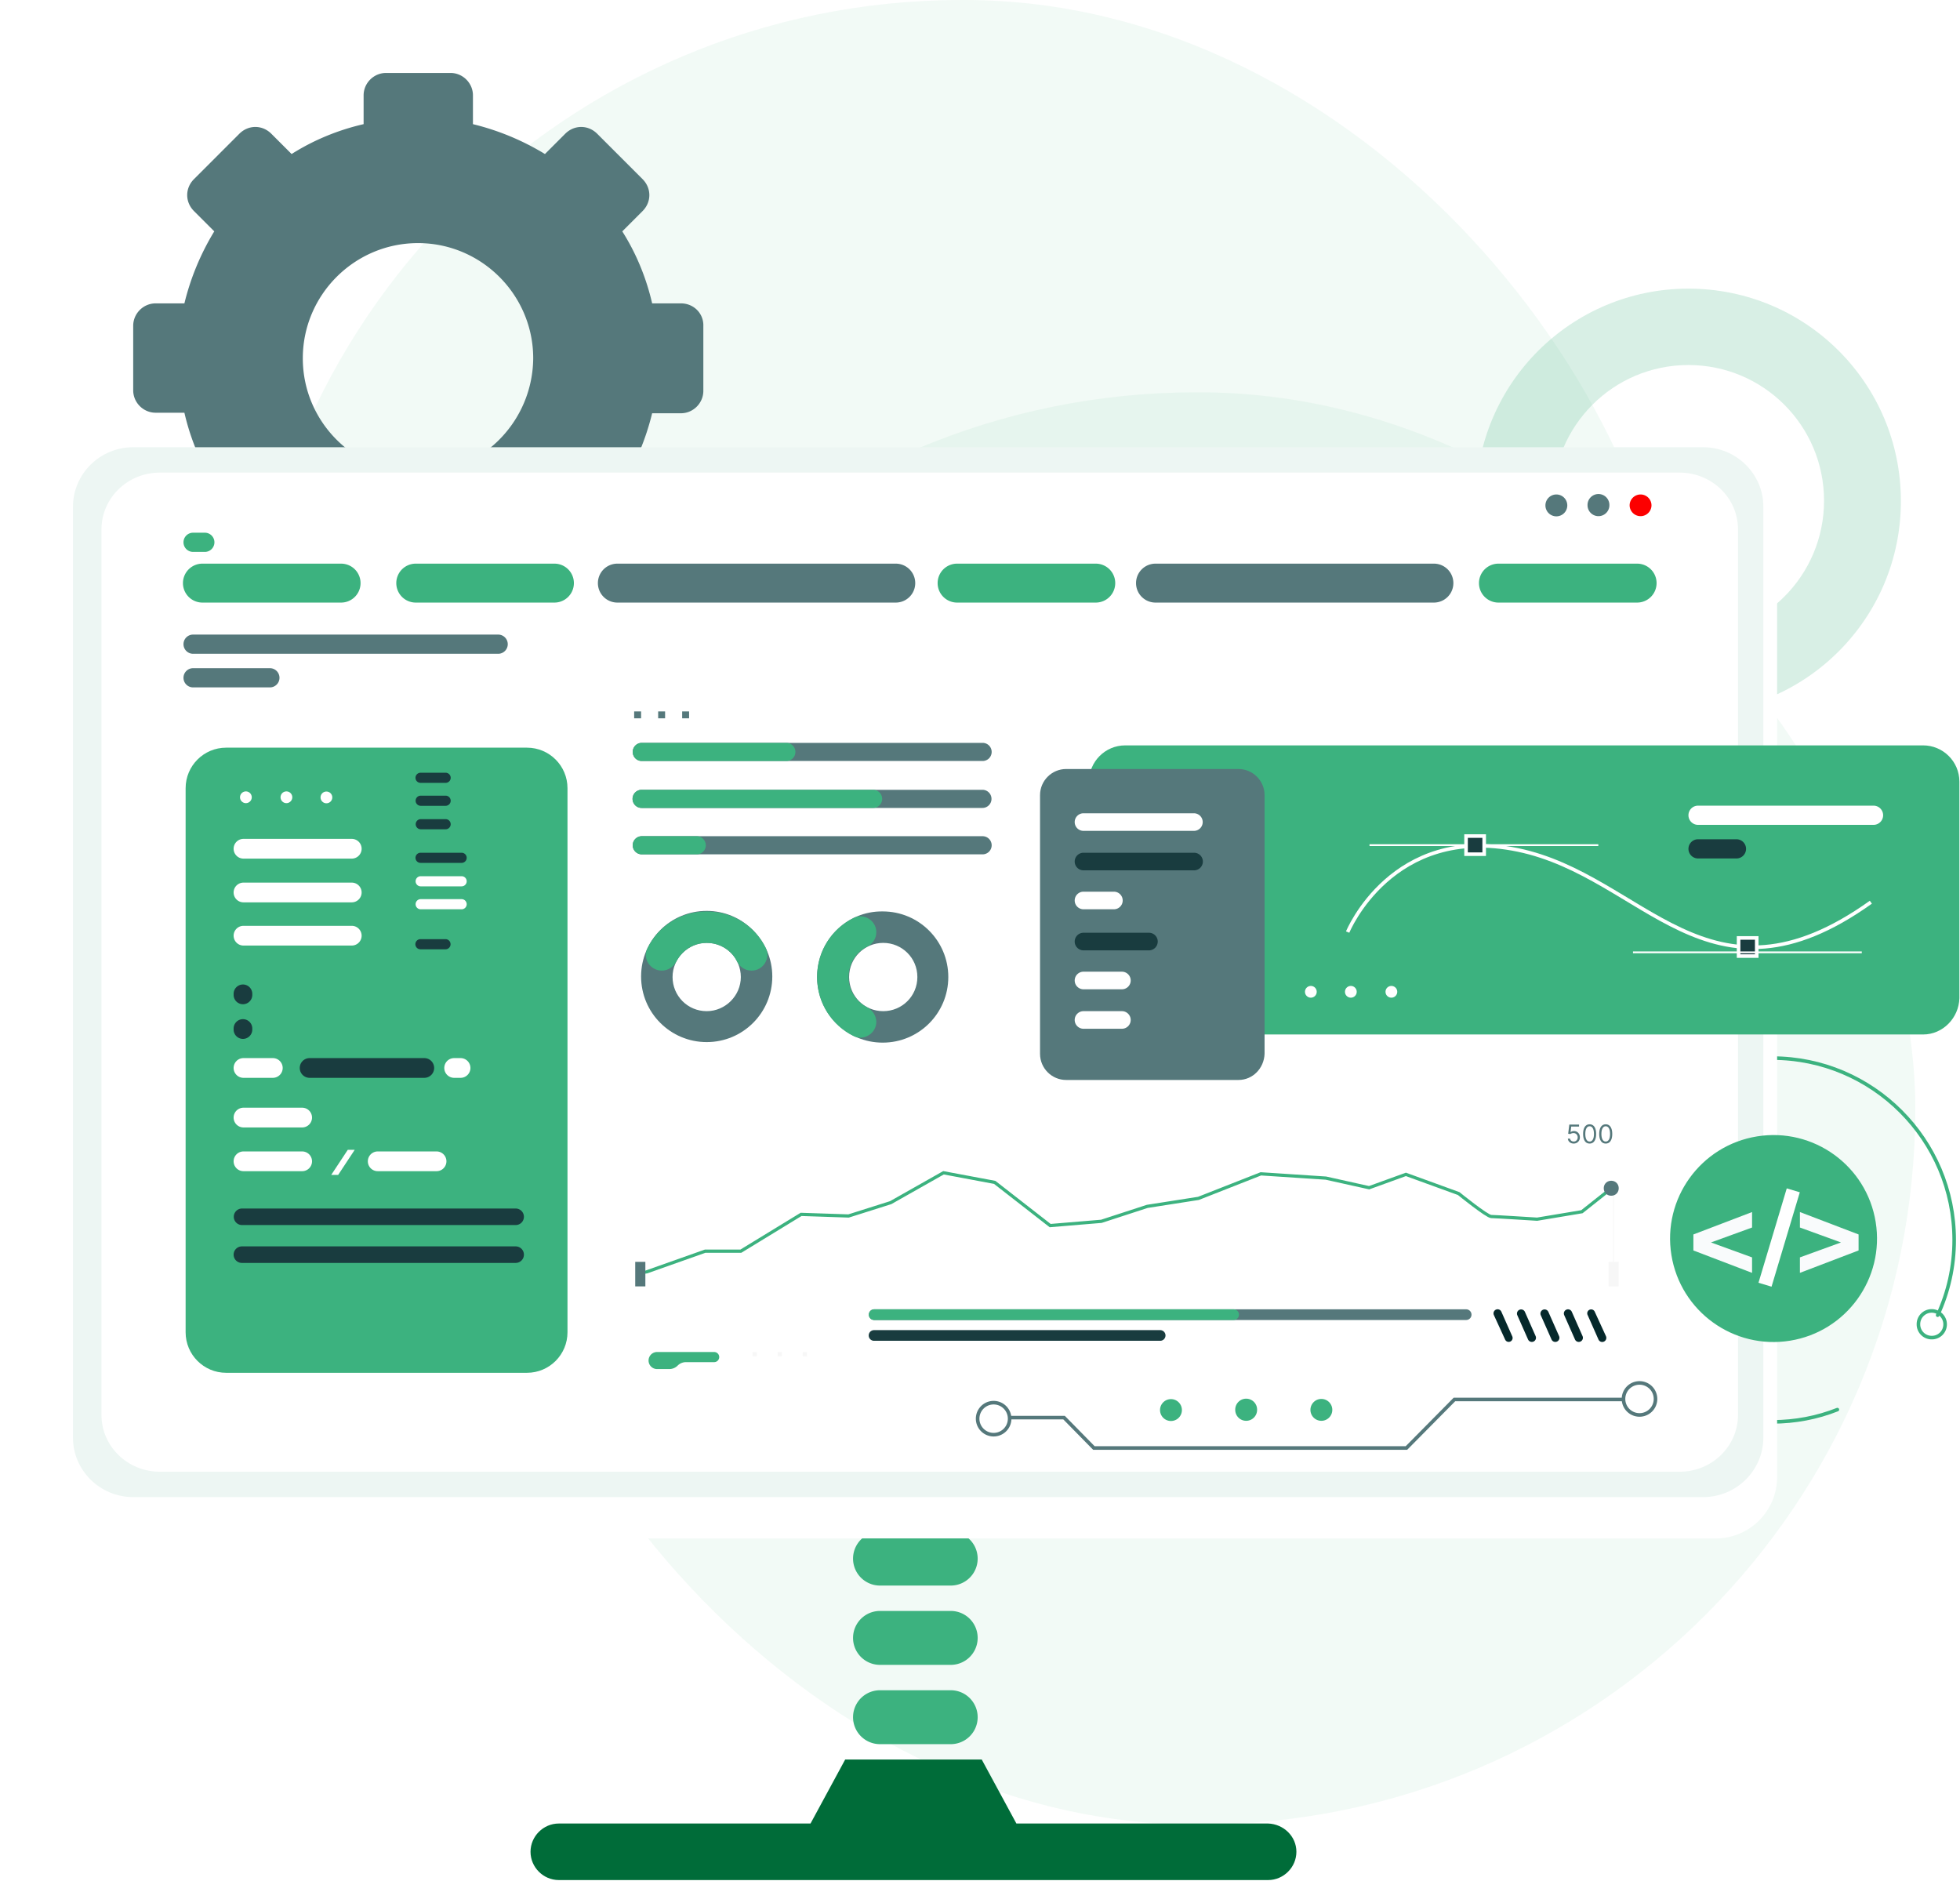 <svg xmlns="http://www.w3.org/2000/svg" width="618" height="593" fill="none"><rect width="452.494" height="451.561" x="151.416" y="123.695" fill="#3CB27F" fill-opacity=".07" rx="225.781"/><rect width="452.494" height="451.561" x="77.362" fill="#3CB27F" fill-opacity=".07" rx="225.781"/><path fill="#3CB27F" fill-opacity=".2" d="M532.362 91c-36.931 0-67 29.924-67 67 0 36.93 29.923 67 67 67 36.93 0 67-29.924 67-67s-29.924-67-67-67Zm0 109.623c-23.647 0-42.769-19.122-42.769-42.769s19.122-42.769 42.769-42.769 42.769 19.122 42.769 42.769-19.122 42.769-42.769 42.769Z"/><path fill="#006C39" d="M408.762 583.823c0 4.877-4.036 8.913-8.913 8.913h-223.66c-4.877 0-8.913-4.036-8.913-8.913 0-4.877 4.036-8.913 8.913-8.913h79.374l10.931-20.18h43.051l10.93 20.18h79.374c4.877.168 8.913 4.036 8.913 8.913Z"/><path fill="#3CB27F" d="M299.765 482.891h-22.294a8.5 8.5 0 0 0 0 17h22.294a8.5 8.5 0 0 0 0-17ZM299.765 507.891h-22.294a8.5 8.5 0 0 0 0 17h22.294a8.5 8.5 0 0 0 0-17ZM299.765 532.891h-22.294a8.5 8.5 0 0 0 0 17h22.294a8.5 8.5 0 0 0 0-17Z"/><path stroke="#3CB27F" stroke-linecap="round" stroke-linejoin="round" stroke-miterlimit="10" stroke-width="1.128" d="M579.337 444.414c-6.391 2.522-13.285 3.867-20.517 3.867-31.615 0-57.344-25.729-57.344-57.344 0-31.615 25.729-57.345 57.344-57.345 31.616 0 57.345 25.73 57.345 57.345 0 8.408-1.85 16.48-5.213 23.711"/><path fill="#55787B" d="M214.706 95.647h-9.081c-1.85-8.071-5.045-15.807-9.417-22.702l6.39-6.39c2.859-2.859 2.859-7.231 0-10.09l-14.294-14.294c-2.859-2.859-7.231-2.859-10.09 0l-6.39 6.39a79.897 79.897 0 0 0-22.703-9.417v-9.081c0-3.868-3.195-7.063-7.063-7.063H121.71c-3.867 0-7.062 3.195-7.062 7.063v9.08c-8.072 1.85-15.808 5.046-22.703 9.418l-6.39-6.39c-2.859-2.859-7.231-2.859-10.09 0L61.17 56.465c-2.859 2.859-2.859 7.231 0 10.09l6.39 6.39a79.9 79.9 0 0 0-9.417 22.703h-9.081c-3.868 0-7.063 3.195-7.063 7.062v20.349c0 3.867 3.195 7.062 7.063 7.062h9.08c1.85 8.072 5.046 15.808 9.418 22.703l-6.39 6.39c-2.859 2.859-2.859 7.231 0 10.09l14.294 14.294c2.859 2.859 7.231 2.859 10.09 0l6.39-6.39a79.898 79.898 0 0 0 22.703 9.417v9.081c0 3.868 3.195 7.063 7.062 7.063h20.348c3.868 0 7.063-3.195 7.063-7.063v-8.913c8.072-1.85 15.808-5.045 22.703-9.417l6.39 6.39c2.859 2.859 7.231 2.859 10.09 0l14.294-14.294c2.859-2.859 2.859-7.231 0-10.09l-6.39-6.39a79.908 79.908 0 0 0 9.417-22.702h9.081c3.868 0 7.063-3.196 7.063-7.063v-20.348c.168-4.036-3.027-7.232-7.063-7.232ZM131.8 149.292c-20.011 0-36.323-16.312-36.323-36.323 0-20.012 16.312-36.324 36.323-36.324 20.012 0 36.324 16.312 36.324 36.324-.168 20.011-16.312 36.323-36.324 36.323Z"/><g filter="url(#a)"><path fill="#fff" d="M37.339 476.029C26.745 476.029 18 467.452 18 456.69V154.833c0-10.595 8.576-19.34 19.339-19.34h503.656c10.594 0 19.339 8.577 19.339 19.34V456.69c0 10.594-8.577 19.339-19.339 19.339H37.339Z"/></g><path fill="#EDF6F3" fill-rule="evenodd" d="M23 453.202C23 463.664 31.594 472 42.006 472h494.988c10.577 0 19.006-8.5 19.006-18.798V159.798c0-10.462-8.594-18.798-19.006-18.798H42.006C31.43 141 23 149.5 23 159.798v293.404Zm9-7.091C32 456.067 40.32 464 50.4 464h479.2c10.24 0 18.4-8.089 18.4-17.889V166.889c0-9.956-8.32-17.889-18.4-17.889H50.4c-10.24 0-18.4 8.089-18.4 17.889v279.222Z" clip-rule="evenodd"/><path fill="#3CB27F" d="M107.548 177.703H63.825a6.138 6.138 0 1 0 0 12.276h43.723a6.138 6.138 0 1 0 0-12.276ZM174.814 177.703h-43.723a6.138 6.138 0 1 0 0 12.276h43.723a6.138 6.138 0 1 0 0-12.276ZM345.502 177.703h-43.723a6.138 6.138 0 1 0 0 12.276h43.723a6.138 6.138 0 1 0 0-12.276ZM516.191 177.703h-43.723a6.138 6.138 0 1 0 0 12.276h43.723a6.138 6.138 0 1 0 0-12.276Z"/><path fill="#55787B" d="M282.44 177.703h-87.782a6.138 6.138 0 1 0 0 12.276h87.782a6.138 6.138 0 1 0 0-12.276ZM452.119 177.703h-87.782a6.138 6.138 0 1 0 0 12.276h87.782a6.138 6.138 0 1 0 0-12.276Z"/><path fill="#3CB27F" d="M64.582 167.949h-3.7a3.027 3.027 0 0 0 0 6.054h3.7a3.027 3.027 0 1 0 0-6.054Z"/><path fill="#55787B" d="M157.073 200.069h-96.19a3.027 3.027 0 1 0 0 6.054h96.19a3.027 3.027 0 1 0 0-6.054ZM85.098 210.663H60.882a3.027 3.027 0 0 0 0 6.054h24.216a3.027 3.027 0 1 0 0-6.054Z"/><path fill="#3CB27F" d="M166.154 432.81H71.308c-7.063 0-12.78-5.717-12.78-12.78V248.501c0-7.063 5.718-12.781 12.78-12.781h94.846c7.063 0 12.78 5.718 12.78 12.781V420.03c0 7.063-5.717 12.78-12.78 12.78Z"/><path fill="#fff" d="M110.912 264.476H76.774a3.111 3.111 0 0 0 0 6.223h34.138a3.111 3.111 0 0 0 0-6.223ZM110.911 278.266H76.774a3.111 3.111 0 0 0 0 6.222h34.137a3.111 3.111 0 1 0 0-6.222ZM110.911 291.887H76.774a3.111 3.111 0 0 0 0 6.223h34.137a3.111 3.111 0 1 0 0-6.223ZM95.272 349.232H76.774a3.111 3.111 0 0 0 0 6.222h18.498a3.111 3.111 0 0 0 0-6.222ZM95.272 363.021H76.774a3.111 3.111 0 0 0 0 6.223h18.498a3.111 3.111 0 0 0 0-6.223ZM137.65 363.021h-18.498a3.112 3.112 0 1 0 0 6.223h18.498a3.111 3.111 0 0 0 0-6.223ZM86.023 333.592h-9.25a3.111 3.111 0 0 0 0 6.223h9.25a3.111 3.111 0 0 0 0-6.223ZM145.217 333.592h-2.018a3.111 3.111 0 0 0 0 6.223h2.018a3.111 3.111 0 0 0 0-6.223Z"/><path fill="#193C3F" d="M133.782 333.592H97.626a3.111 3.111 0 0 0 0 6.223h36.156a3.111 3.111 0 0 0 0-6.223ZM79.549 313.665v-.336a2.943 2.943 0 1 0-5.886 0v.336a2.943 2.943 0 0 0 5.886 0ZM79.549 324.596v-.337a2.943 2.943 0 0 0-5.886 0v.337a2.943 2.943 0 0 0 5.886 0Z"/><path fill="#fff" d="M106.623 370.421h-2.186l5.213-7.904h2.186l-5.213 7.904Z"/><path fill="#193C3F" d="M162.538 381.015H76.269a2.607 2.607 0 0 0 0 5.213h86.269a2.607 2.607 0 1 0 0-5.213Z"/><path fill="#3CB27F" d="M606.373 326.146H354.797c-6.222 0-11.435-5.045-11.435-11.435v-68.276c0-6.222 5.045-11.435 11.435-11.435h251.576c6.222 0 11.435 5.045 11.435 11.435v68.276c-.168 6.222-5.213 11.435-11.435 11.435Z"/><path stroke="#fff" stroke-miterlimit="10" stroke-width="1.128" d="M424.922 293.858s13.958-34.138 53.645-25.898c39.855 8.241 60.035 53.141 111.325 16.481"/><path fill="#193C3F" stroke="#fff" stroke-miterlimit="10" stroke-width="1.128" d="M553.905 295.708h-5.718v5.717h5.718v-5.717Z"/><path stroke="#fff" stroke-miterlimit="10" stroke-width=".564" d="M431.817 266.447h72.143M514.891 300.248h72.143"/><path fill="#193C3F" stroke="#fff" stroke-miterlimit="10" stroke-width="1.128" d="M467.972 263.588h-5.717v5.718h5.717v-5.718Z"/><path fill="#fff" d="M411.469 312.692a1.85 1.85 0 1 0 3.7 0 1.85 1.85 0 0 0-3.7 0ZM424.081 312.692a1.85 1.85 0 1 0 3.7 0 1.85 1.85 0 0 0-3.7 0ZM436.862 312.692a1.85 1.85 0 1 0 3.7 0 1.85 1.85 0 0 0-3.7 0ZM590.733 254.003h-55.326a3.027 3.027 0 1 0 0 6.054h55.326a3.027 3.027 0 0 0 0-6.054Z"/><path fill="#193C3F" d="M547.515 264.597h-12.108a3.027 3.027 0 1 0 0 6.054h12.108a3.027 3.027 0 1 0 0-6.054ZM162.538 392.955H76.269a2.606 2.606 0 1 0 0 5.213h86.269a2.607 2.607 0 1 0 0-5.213Z"/><path fill="#55787B" d="M390.487 340.487h-54.318c-4.54 0-8.24-3.699-8.24-8.24v-81.56c0-4.541 3.7-8.24 8.24-8.24h54.318c4.54 0 8.24 3.699 8.24 8.24v81.56c-.168 4.541-3.7 8.24-8.24 8.24Z"/><path fill="#fff" d="M376.445 256.404h-34.81a2.775 2.775 0 0 0 0 5.55h34.81a2.775 2.775 0 0 0 0-5.55Z"/><path fill="#193C3F" d="M376.445 268.849h-34.81a2.774 2.774 0 1 0 0 5.549h34.81a2.775 2.775 0 1 0 0-5.549Z"/><path fill="#fff" d="M351.22 281.125h-9.585a2.774 2.774 0 1 0 0 5.549h9.585a2.774 2.774 0 1 0 0-5.549Z"/><path fill="#193C3F" d="M362.319 294.074h-20.684a2.774 2.774 0 1 0 0 5.549h20.684a2.775 2.775 0 0 0 0-5.549Z"/><path fill="#fff" d="M353.743 306.35h-12.108a2.774 2.774 0 1 0 0 5.549h12.108a2.774 2.774 0 0 0 0-5.549ZM353.743 318.794h-12.108a2.774 2.774 0 1 0 0 5.549h12.108a2.774 2.774 0 0 0 0-5.549Z"/><path stroke="#3CB27F" stroke-miterlimit="10" stroke-width="1.015" d="m508.539 374.289-9.754 7.735-14.126 2.355s-13.285-.841-14.462-.841c-1.345 0-10.258-7.231-10.258-7.231l-16.648-6.054-11.604 4.204-13.621-3.027-20.516-1.346-19.676 7.736-16.144 2.523-14.462 4.708-16.144 1.346-17.489-13.622-16.144-3.027-16.648 9.417-13.285 4.204-14.967-.504-19.003 11.603h-11.267l-19.003 6.727"/><path stroke="#fff" stroke-miterlimit="10" stroke-width=".254" d="M203.318 401.7h305.725"/><path fill="#55787B" d="M203.487 397.832h-3.196v7.735h3.196v-7.735Z"/><path fill="#F7F7F7" d="M510.389 397.832h-3.195v7.735h3.195v-7.735Z"/><path stroke="#F7F7F7" stroke-miterlimit="10" stroke-width=".254" d="M508.707 401.7v-25.73"/><path fill="#55787B" d="M510.389 374.625c0 1.345-1.009 2.354-2.355 2.354-1.345 0-2.354-1.009-2.354-2.354 0-1.345 1.009-2.354 2.354-2.354 1.346 0 2.355 1.009 2.355 2.354ZM462.293 412.798H275.63a1.682 1.682 0 1 0 0 3.364h186.663a1.682 1.682 0 1 0 0-3.364Z"/><path fill="#3CB27F" d="M388.973 412.798H275.63a1.682 1.682 0 1 0 0 3.364h113.343a1.682 1.682 0 1 0 0-3.364Z"/><path fill="#193C3F" d="M365.766 419.357H275.63a1.682 1.682 0 1 0 0 3.363h90.136a1.682 1.682 0 1 0 0-3.363Z"/><path fill="#3CB27F" d="M213.661 430.54a3.73 3.73 0 0 1 2.638-1.093h8.879a1.597 1.597 0 1 0 0-3.195h-17.992a2.69 2.69 0 1 0 0 5.381h3.836c.989 0 1.939-.393 2.639-1.093Z"/><path fill="#F7F7F7" d="M238.633 426.252h-1.345v1.345h1.345v-1.345ZM246.537 426.252h-1.345v1.345h1.345v-1.345ZM254.441 426.252h-1.346v1.345h1.346v-1.345Z"/><path fill="#55787B" d="M496.198 360.533c-.338 0-.643-.067-.914-.202a1.696 1.696 0 0 1-.652-.554 1.504 1.504 0 0 1-.268-.801h.692a.948.948 0 0 0 .364.663c.217.173.476.259.778.259.243 0 .458-.056.646-.17.191-.113.34-.269.447-.467.11-.2.165-.426.165-.678 0-.257-.057-.487-.17-.689a1.26 1.26 0 0 0-1.134-.661 1.859 1.859 0 0 0-.556.084 1.562 1.562 0 0 0-.471.216l-.669-.08.358-2.908h3.069v.635h-2.469l-.208 1.742h.035c.121-.096.273-.176.455-.239.183-.064.374-.096.572-.096a1.815 1.815 0 0 1 1.635.964c.163.298.245.638.245 1.021 0 .377-.085.713-.254 1.009a1.855 1.855 0 0 1-.692.698 1.98 1.98 0 0 1-1.004.254Zm5.023 0c-.435 0-.805-.118-1.111-.355-.306-.238-.539-.583-.701-1.035-.161-.454-.242-1.002-.242-1.644 0-.639.081-1.184.242-1.636.164-.453.398-.799.704-1.038.308-.24.677-.36 1.108-.36.43 0 .798.12 1.104.36.308.239.542.585.704 1.038.163.452.245.997.245 1.636 0 .642-.081 1.19-.242 1.644-.162.452-.395.797-.701 1.035-.306.237-.676.355-1.11.355Zm0-.635c.43 0 .765-.207 1.003-.622.239-.416.358-1.008.358-1.777 0-.512-.055-.947-.165-1.307-.107-.359-.263-.633-.467-.822a1.032 1.032 0 0 0-.729-.282c-.427 0-.761.21-1.001.631-.241.419-.361 1.013-.361 1.78 0 .511.054.946.162 1.303.107.358.262.63.464.817.204.186.449.279.736.279Zm5.076.635c-.435 0-.805-.118-1.111-.355-.305-.238-.539-.583-.701-1.035-.161-.454-.242-1.002-.242-1.644 0-.639.081-1.184.242-1.636.164-.453.398-.799.704-1.038.308-.24.677-.36 1.108-.36.43 0 .799.12 1.104.36.308.239.543.585.704 1.038.164.452.245.997.245 1.636 0 .642-.08 1.19-.242 1.644-.161.452-.395.797-.701 1.035-.306.237-.676.355-1.11.355Zm0-.635c.43 0 .765-.207 1.003-.622.239-.416.358-1.008.358-1.777 0-.512-.055-.947-.164-1.307-.108-.359-.264-.633-.468-.822a1.03 1.03 0 0 0-.729-.282c-.427 0-.761.21-1.001.631-.24.419-.361 1.013-.361 1.78 0 .511.054.946.162 1.303.108.358.262.63.464.817.204.186.449.279.736.279Z"/><path fill="#05282B" d="M476.828 421.321a1.235 1.235 0 0 1-2.253 1.015l-3.537-7.705a1.294 1.294 0 1 1 2.359-1.063l3.431 7.753ZM484.183 421.22a1.307 1.307 0 1 1-2.39 1.058l-3.384-7.643a1.308 1.308 0 0 1 2.391-1.059l3.383 7.644ZM491.582 421.22a1.307 1.307 0 1 1-2.39 1.058l-3.384-7.643a1.308 1.308 0 0 1 2.391-1.059l3.383 7.644ZM498.981 421.22a1.307 1.307 0 1 1-2.39 1.058l-3.383-7.643a1.307 1.307 0 1 1 2.39-1.059l3.383 7.644ZM506.352 421.224a1.294 1.294 0 1 1-2.358 1.063l-3.432-7.753a1.236 1.236 0 0 1 2.253-1.015l3.537 7.705Z"/><path fill="#3CB27F" d="M564.402 422.689c17.787-2.868 29.881-19.613 27.013-37.4-2.869-17.787-19.613-29.881-37.4-27.013-17.788 2.868-29.882 19.613-27.013 37.4 2.868 17.788 19.613 29.882 37.4 27.013Z"/><path fill="#fff" d="m563.375 374.666-8.913 29.759 4.116 1.233 8.912-29.76-4.115-1.232Z"/><path fill="#F9FBFC" d="m567.524 382.129 18.498 7.063v5.045l-18.498 7.063v-4.877l12.949-4.708-12.949-4.709v-4.877ZM552.435 387.006l-12.949 4.709 12.949 4.708v4.877l-18.498-7.063v-5.045l18.498-7.063v4.877Z"/><path stroke="#3CB27F" stroke-miterlimit="10" stroke-width="1.128" d="M613.306 417.507a4.163 4.163 0 0 1-4.204 4.204 4.163 4.163 0 0 1-4.204-4.204 4.163 4.163 0 0 1 4.204-4.204c2.186 0 4.204 1.85 4.204 4.204Z"/><path fill="#55787B" d="M309.767 234.207H202.309a2.859 2.859 0 0 0 0 5.717h107.458a2.859 2.859 0 1 0 0-5.717Z"/><path fill="#3CB27F" d="M247.882 234.207h-45.573a2.859 2.859 0 0 0 0 5.717h45.573a2.859 2.859 0 1 0 0-5.717Z"/><path fill="#55787B" d="M309.767 249.005H202.309a2.858 2.858 0 0 0 0 5.718h107.458a2.859 2.859 0 1 0 0-5.718Z"/><path fill="#3CB27F" d="M275.293 249.005h-72.984a2.858 2.858 0 0 0 0 5.718h72.984a2.859 2.859 0 1 0 0-5.718Z"/><path fill="#55787B" d="M309.767 263.636H202.309a2.859 2.859 0 0 0 0 5.717h107.458a2.859 2.859 0 1 0 0-5.717Z"/><path fill="#3CB27F" d="M219.63 263.636h-17.321a2.859 2.859 0 0 0 0 5.717h17.321a2.859 2.859 0 1 0 0-5.717Z"/><path fill="#55787B" d="M202.141 224.285h-2.186v2.186h2.186v-2.186ZM209.709 224.285h-2.186v2.186h2.186v-2.186ZM217.276 224.285h-2.186v2.186h2.186v-2.186ZM487.282 159.284a3.448 3.448 0 1 0 6.895-.001 3.448 3.448 0 0 0-6.895.001ZM500.558 159.284a3.447 3.447 0 1 0 6.894 0 3.448 3.448 0 1 0-6.894 0Z"/><path fill="#FC0000" d="M513.833 159.284a3.447 3.447 0 1 0 6.895 0 3.448 3.448 0 0 0-6.895 0Z"/><path fill="#3CB27F" d="M365.766 444.498a3.448 3.448 0 1 0 6.895-.001 3.448 3.448 0 0 0-6.895.001ZM389.478 444.498a3.447 3.447 0 1 0 6.894 0 3.448 3.448 0 1 0-6.894 0ZM413.189 444.498a3.447 3.447 0 1 0 6.895 0 3.447 3.447 0 0 0-6.895 0Z"/><path fill="#fff" d="M75.68 251.36a1.85 1.85 0 1 0 3.7 0 1.85 1.85 0 0 0-3.7 0ZM88.461 251.36a1.85 1.85 0 1 0 3.7-.001 1.85 1.85 0 0 0-3.7.001ZM101.074 251.36a1.85 1.85 0 1 0 3.699 0 1.85 1.85 0 0 0-3.699 0Z"/><path fill="#55787B" d="M222.826 287.179c-11.436 0-20.685 9.249-20.685 20.684s9.249 20.685 20.685 20.685c11.435 0 20.684-9.25 20.684-20.685 0-11.267-9.249-20.684-20.684-20.684Zm0 31.615c-6.054 0-10.763-4.877-10.763-10.763 0-5.885 4.877-10.762 10.763-10.762 6.054 0 10.762 4.877 10.762 10.762 0 5.886-4.877 10.763-10.762 10.763Z"/><path fill="#3CB27F" d="M208.7 306.013c1.85 0 3.699-1.177 4.54-2.858 1.85-3.532 5.381-5.886 9.586-5.886 4.204 0 7.903 2.354 9.585 5.886.841 1.681 2.523 2.858 4.541 2.858 3.699 0 6.053-3.867 4.54-7.063-3.363-6.894-10.426-11.603-18.666-11.603-8.241 0-15.303 4.709-18.667 11.603-1.681 3.196.841 7.063 4.541 7.063Z"/><path fill="#55787B" d="M257.636 308.031c0 11.436 9.249 20.685 20.684 20.685 11.436 0 20.685-9.249 20.685-20.685 0-11.435-9.249-20.684-20.685-20.684-11.435-.168-20.684 9.249-20.684 20.684Zm31.615 0c0 6.054-4.877 10.763-10.762 10.763-6.054 0-10.763-4.877-10.763-10.763 0-6.054 4.877-10.762 10.763-10.762 5.885 0 10.762 4.708 10.762 10.762Z"/><path fill="#3CB27F" d="M276.302 322.157c0-1.85-1.177-3.699-2.859-4.54-3.531-1.85-5.885-5.381-5.885-9.586 0-4.204 2.354-7.903 5.885-9.585 1.682-.841 2.859-2.523 2.859-4.541 0-3.699-3.868-6.054-7.063-4.54-6.894 3.363-11.603 10.426-11.603 18.666s4.709 15.303 11.603 18.667c3.364 1.513 7.063-1.009 7.063-4.541Z"/><path fill="#193C3F" d="M140.509 243.624h-7.904a1.597 1.597 0 1 0 0 3.195h7.904a1.597 1.597 0 0 0 0-3.195ZM140.509 250.855h-7.904a1.598 1.598 0 0 0 0 3.195h7.904a1.597 1.597 0 1 0 0-3.195ZM140.509 258.254h-7.904a1.599 1.599 0 0 0 0 3.195h7.904a1.597 1.597 0 1 0 0-3.195ZM140.509 296.092h-7.904a1.598 1.598 0 1 0 0 3.195h7.904a1.598 1.598 0 0 0 0-3.195ZM145.554 268.849h-12.949a1.597 1.597 0 1 0 0 3.195h12.949a1.597 1.597 0 0 0 0-3.195Z"/><path fill="#fff" d="M145.554 276.248h-12.949a1.598 1.598 0 0 0 0 3.195h12.949a1.597 1.597 0 1 0 0-3.195ZM145.554 283.479h-12.949a1.598 1.598 0 0 0 0 3.195h12.949a1.597 1.597 0 1 0 0-3.195Z"/><path stroke="#55787B" stroke-miterlimit="10" stroke-width="1.128" d="M318.344 446.936h17.152l9.418 9.585h98.545l15.135-15.303h53.14"/><path stroke="#55787B" stroke-miterlimit="10" stroke-width="1.128" d="M313.299 452.317a5.045 5.045 0 1 0 0-10.09 5.045 5.045 0 0 0 0 10.09ZM516.947 446.095a5.045 5.045 0 1 0 0-10.09 5.045 5.045 0 0 0 0 10.09Z"/><defs><filter id="a" width="578.334" height="376.535" x="0" y="126.493" color-interpolation-filters="sRGB" filterUnits="userSpaceOnUse"><feFlood flood-opacity="0" result="BackgroundImageFix"/><feColorMatrix in="SourceAlpha" result="hardAlpha" values="0 0 0 0 0 0 0 0 0 0 0 0 0 0 0 0 0 0 127 0"/><feOffset dy="9"/><feGaussianBlur stdDeviation="9"/><feComposite in2="hardAlpha" operator="out"/><feColorMatrix values="0 0 0 0 0.29 0 0 0 0 0.554 0 0 0 0 0.554 0 0 0 0.13 0"/><feBlend in2="BackgroundImageFix" result="effect1_dropShadow_7_861"/><feBlend in="SourceGraphic" in2="effect1_dropShadow_7_861" result="shape"/></filter></defs></svg>